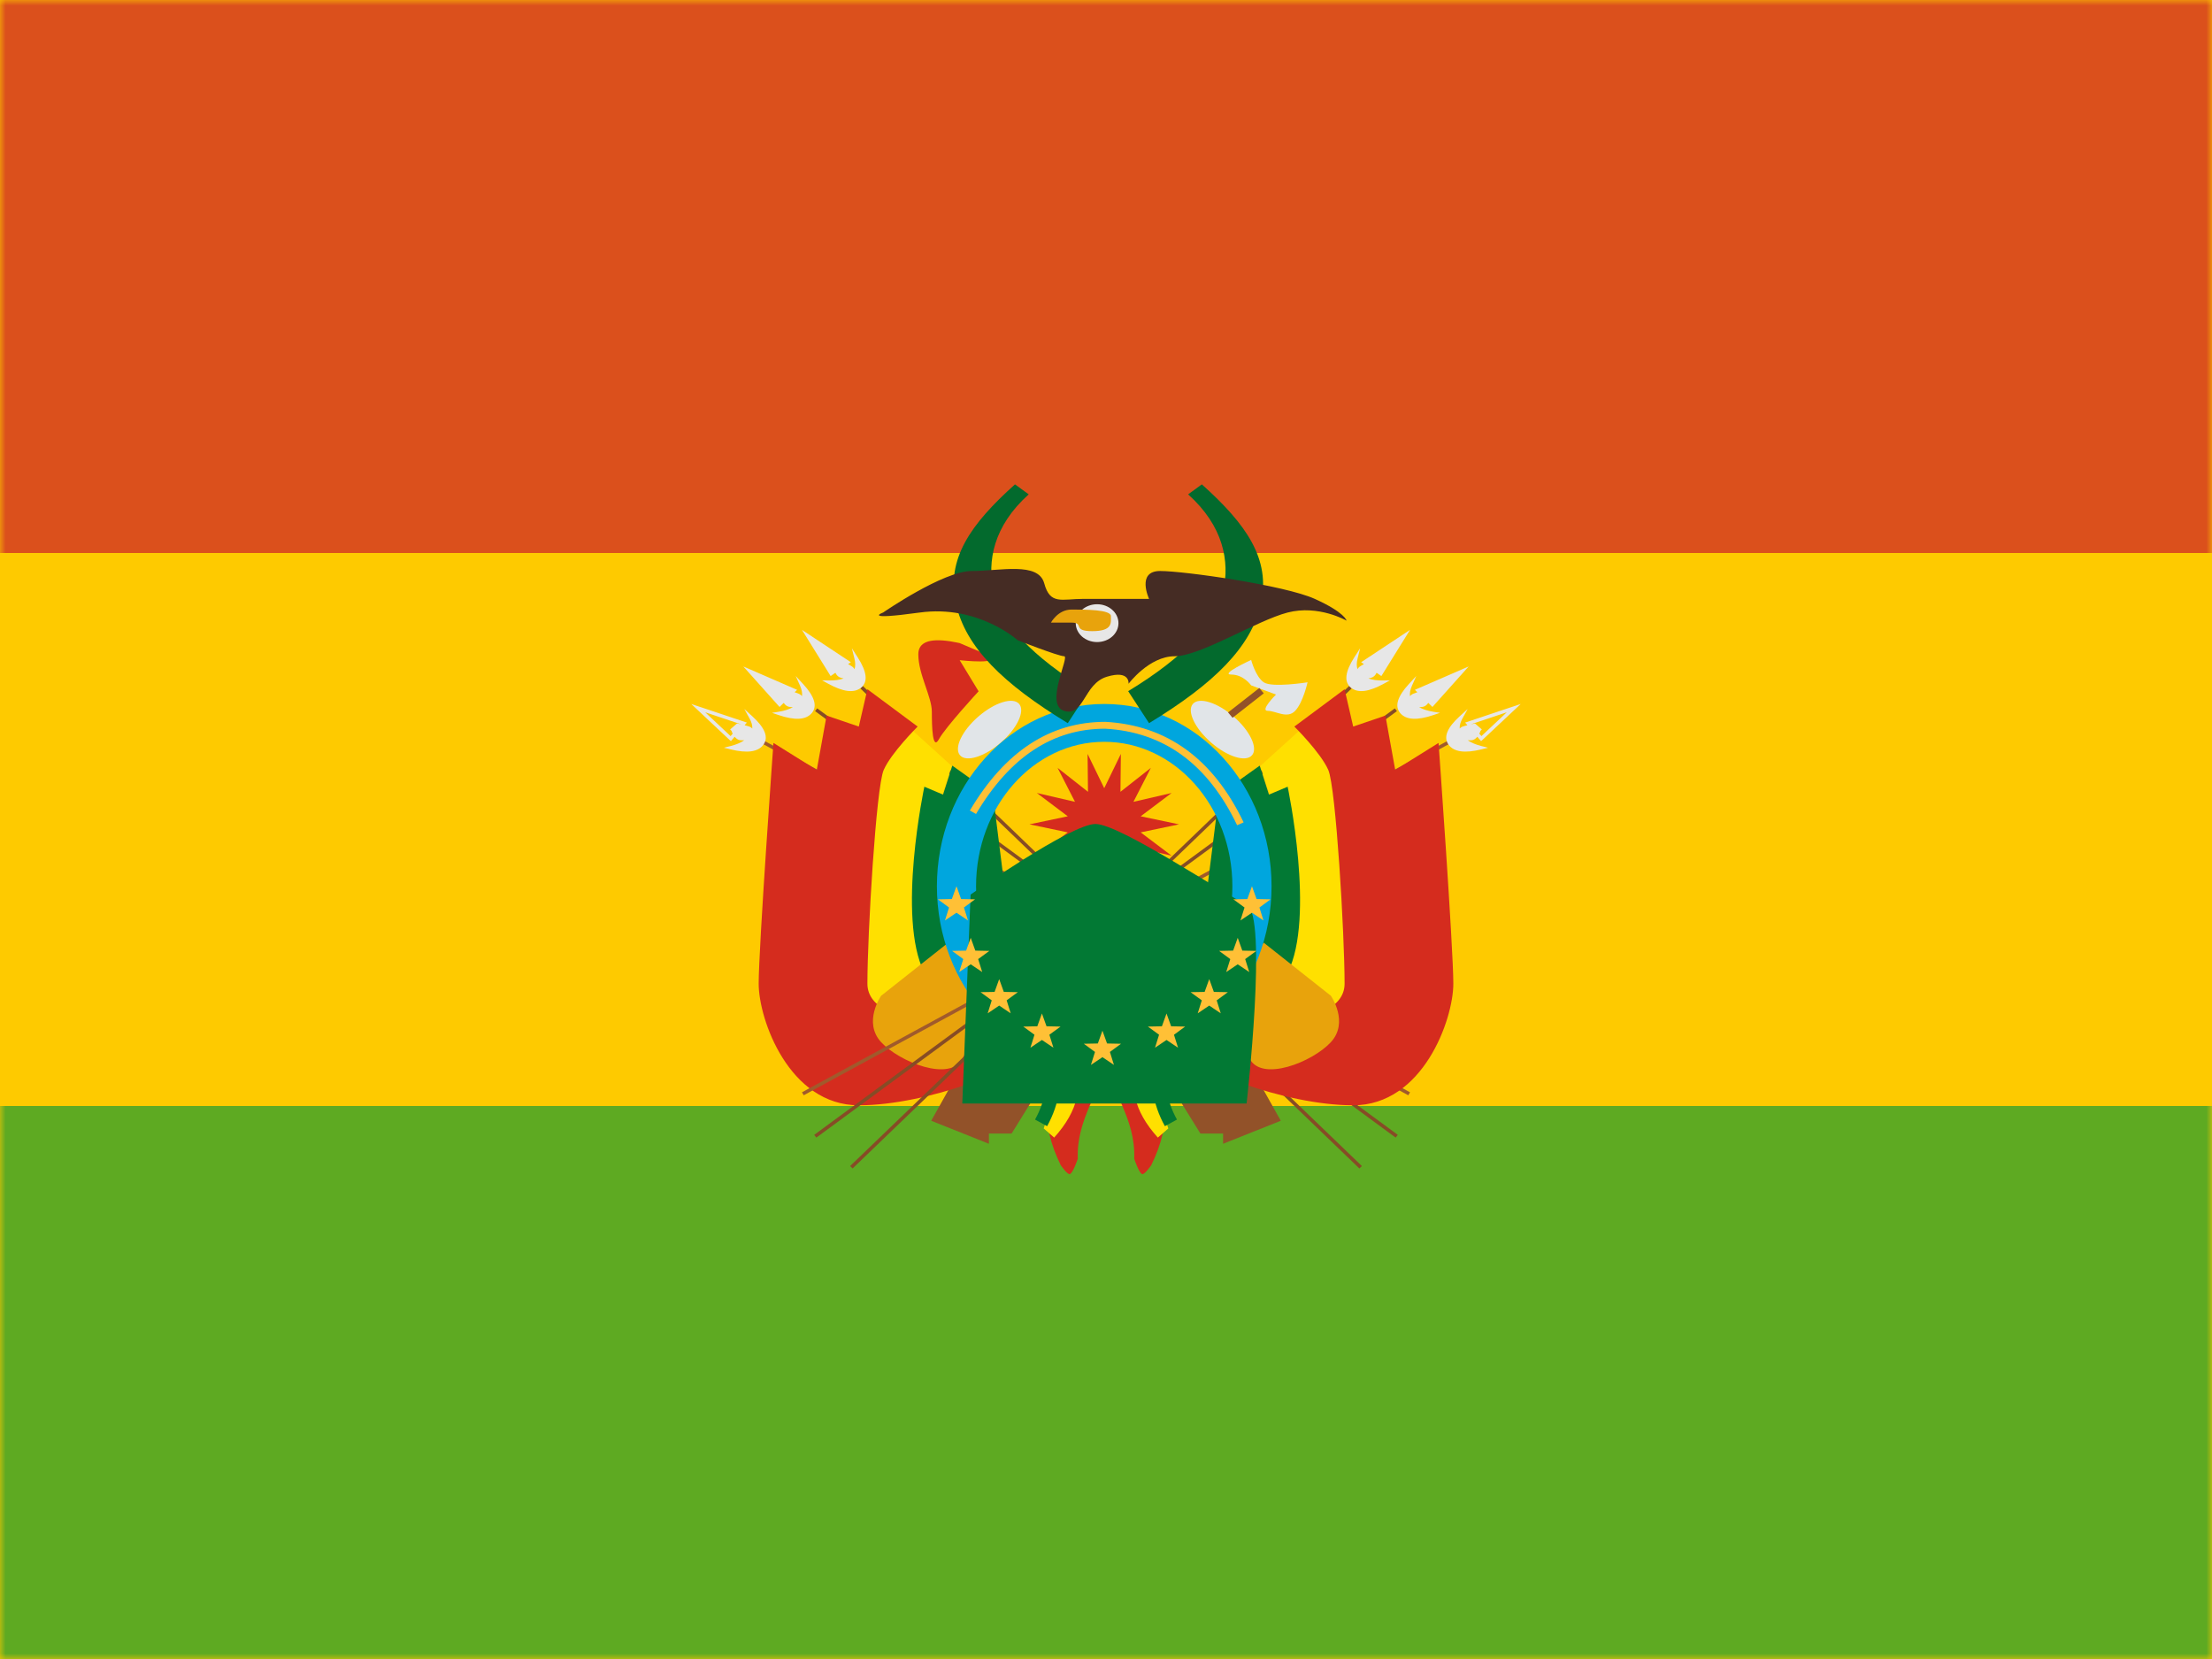 <svg width="196" height="147" viewBox="0 0 196 147" fill="none" xmlns="http://www.w3.org/2000/svg">
<rect x="0" y="0" width="196" height="147" fill="#808080" stroke="none"/>
<g clip-path="url(#clip0_18864_110896)">
<rect width="196" height="147" fill="white"/>
<path fill-rule="evenodd" clip-rule="evenodd" d="M0 0V147H196V0H0Z" fill="#FECA00"/>
<mask id="mask0_18864_110896" style="mask-type:luminance" maskUnits="userSpaceOnUse" x="0" y="0" width="196" height="147">
<path fill-rule="evenodd" clip-rule="evenodd" d="M0 0V147H196V0H0Z" fill="white"/>
</mask>
<g mask="url(#mask0_18864_110896)">
<path fill-rule="evenodd" clip-rule="evenodd" d="M0 0V49H196V0H0Z" fill="#DB501C"/>
<path fill-rule="evenodd" clip-rule="evenodd" d="M0 98V147H196V98H0Z" fill="#5EAA22"/>
<path d="M76.232 60.999L76.455 60.783L120.675 103.32L120.452 103.536L76.232 60.999Z" fill="#864C26"/>
<path d="M123.856 100.556L123.665 100.799L72.22 63.01L72.411 62.768L123.856 100.556Z" fill="#864C26"/>
<path d="M124.939 96.785L124.784 97.05L67.559 65.902L67.713 65.636L124.939 96.785Z" fill="#A05A2C"/>
<path d="M66.178 64.025L65.976 64.259C66.093 64.29 66.215 64.322 66.342 64.36C66.478 64.401 66.584 64.467 66.659 64.555C66.676 64.283 66.594 63.981 66.407 63.644L65.95 62.821L66.654 63.462C67.772 64.478 68.125 65.326 67.644 65.987C67.175 66.633 66.198 66.759 64.736 66.4L64.143 66.255L64.735 66.105C65.225 65.982 65.627 65.813 65.943 65.597H65.681C65.456 65.597 65.262 65.489 65.097 65.282L64.762 65.673L61.25 62.378L66.178 64.025ZM64.736 65.225L64.922 65.009C64.889 64.945 64.856 64.876 64.826 64.803L64.848 64.794L64.697 64.633L65.301 64.109L65.377 64.123C65.461 64.138 65.548 64.156 65.639 64.176L65.644 64.17L62.487 63.114L64.736 65.225ZM70.63 61.124L70.412 61.336C70.524 61.376 70.641 61.418 70.761 61.466C70.894 61.519 70.993 61.594 71.061 61.688C71.102 61.419 71.046 61.11 70.889 60.758L70.506 59.898L71.151 60.597C72.176 61.707 72.454 62.582 71.918 63.199C71.394 63.802 70.41 63.843 68.985 63.358L68.406 63.161L69.01 63.064C69.507 62.984 69.921 62.85 70.255 62.664L69.995 62.642C69.773 62.622 69.59 62.499 69.443 62.281L69.075 62.642L65.864 59.053L70.63 61.124ZM75.394 58.68L75.149 58.846C75.249 58.903 75.352 58.962 75.458 59.027C75.58 59.103 75.665 59.194 75.715 59.299C75.803 59.04 75.802 58.725 75.708 58.35L75.481 57.437L75.994 58.238C76.811 59.51 76.932 60.419 76.297 60.934C75.677 61.436 74.701 61.306 73.382 60.581L72.846 60.286L73.457 60.296C73.959 60.303 74.389 60.243 74.749 60.118L74.5 60.052C74.288 59.995 74.132 59.845 74.025 59.612L73.6 59.904L71.061 55.812L75.394 58.68Z" fill="#E7E7E7"/>
<path fill-rule="evenodd" clip-rule="evenodd" d="M82.512 99.306L87.625 90.187L94.797 92.118L89.635 100.441H87.625V101.349L82.512 99.306Z" fill="#925229"/>
<path fill-rule="evenodd" clip-rule="evenodd" d="M80.32 64.243L76.936 67.76L75.705 90.999L87.899 92.777C87.899 92.777 82.585 88.112 81.802 85.233C81.019 82.353 80.769 71.605 82.251 69.971L83.408 70.647L84.339 67.881" fill="#FFE000"/>
<path fill-rule="evenodd" clip-rule="evenodd" d="M68.534 65.828C68.534 65.828 67.224 83.974 67.224 87.161C67.224 90.348 69.929 97.937 76.097 97.937C82.265 97.937 90.728 94.541 90.728 93.157C90.728 91.772 88.202 90.78 88.202 90.78C88.202 90.78 76.859 91.555 76.859 87.161C76.859 82.767 77.629 69.759 78.303 68.225C78.976 66.691 81.31 64.379 81.31 64.379L76.859 61.071L76.097 64.379L73.243 63.407L72.372 68.225L68.534 65.828Z" fill="#D52C1E"/>
<path fill-rule="evenodd" clip-rule="evenodd" d="M84.381 67.841L83.561 70.408L81.905 69.709C81.905 69.709 79.428 81.323 81.905 86.188C84.381 91.054 90.619 91.407 90.619 91.407L87.984 70.408L84.381 67.841Z" fill="#027934"/>
<path fill-rule="evenodd" clip-rule="evenodd" d="M84.017 83.534L78.073 88.235C78.073 88.235 76.443 90.572 78.073 92.341C79.703 94.11 84.223 95.913 85.29 93.778C86.356 91.642 89.524 89.141 89.524 89.141L84.017 83.534Z" fill="#E8A30C"/>
<path fill-rule="evenodd" clip-rule="evenodd" d="M88.683 65.798C90.129 64.541 90.854 63.007 90.302 62.371C89.75 61.736 88.13 62.241 86.683 63.498C85.237 64.755 84.512 66.289 85.064 66.924C85.616 67.559 87.236 67.055 88.683 65.798Z" fill="#E1E5E8"/>
<path fill-rule="evenodd" clip-rule="evenodd" d="M85.035 56.983C85.035 56.983 84.453 56.864 84.19 56.824C82.31 56.539 81.37 56.922 81.37 57.974C81.37 59.773 82.568 61.715 82.568 63.074C82.568 64.432 82.626 66.547 83.203 65.489C83.779 64.432 86.71 61.254 86.71 61.254L85.035 58.497C85.035 58.497 89.193 58.965 87.368 57.974" fill="#D52C1E"/>
<path fill-rule="evenodd" clip-rule="evenodd" d="M97.816 94.191L94.698 94.16C92.383 96.449 92.169 99.529 93.992 103.249C93.992 103.249 94.59 104.114 94.8 104.033C95.093 103.92 95.501 102.667 95.501 102.667C95.362 99.035 97.677 96.629 97.816 94.191Z" fill="#D52C1E"/>
<path fill-rule="evenodd" clip-rule="evenodd" d="M93.867 94.285L94.988 93.764C96.093 96.06 95.539 98.437 93.407 100.798L92.48 99.989C93.407 97.281 93.407 96.16 93.867 94.285Z" fill="#FFE000"/>
<path d="M92.435 94.212L93.605 93.87C94.167 95.792 93.886 97.776 92.782 99.789L91.713 99.202C92.668 97.462 92.902 95.809 92.435 94.212Z" fill="#027934"/>
<path d="M119.768 60.999L119.545 60.783L75.325 103.32L75.547 103.536L119.768 60.999Z" fill="#864C26"/>
<path d="M72.144 100.556L72.335 100.799L123.78 63.01L123.589 62.768L72.144 100.556Z" fill="#864C26"/>
<path d="M71.061 96.785L71.216 97.05L128.441 65.902L128.287 65.636L71.061 96.785Z" fill="#A05A2C"/>
<path d="M129.822 64.025L130.024 64.259C129.907 64.29 129.785 64.322 129.658 64.36C129.522 64.401 129.416 64.467 129.341 64.555C129.324 64.283 129.406 63.981 129.593 63.644L130.05 62.821L129.346 63.462C128.228 64.478 127.875 65.326 128.355 65.987C128.825 66.633 129.802 66.759 131.264 66.4L131.857 66.255L131.265 66.105C130.775 65.982 130.373 65.813 130.057 65.597H130.319C130.544 65.597 130.738 65.489 130.903 65.282L131.238 65.673L134.75 62.378L129.822 64.025ZM131.264 65.225L131.078 65.009C131.111 64.945 131.144 64.876 131.174 64.803L131.152 64.794L131.303 64.633L130.699 64.109L130.623 64.123C130.539 64.138 130.452 64.156 130.361 64.176L130.355 64.17L133.513 63.114L131.264 65.225ZM125.37 61.124L125.588 61.336C125.476 61.376 125.359 61.418 125.239 61.466C125.106 61.519 125.007 61.594 124.939 61.688C124.898 61.419 124.954 61.11 125.111 60.758L125.494 59.898L124.849 60.597C123.824 61.707 123.546 62.582 124.082 63.199C124.606 63.802 125.59 63.843 127.015 63.358L127.594 63.161L126.99 63.064C126.493 62.984 126.079 62.85 125.745 62.664L126.005 62.642C126.227 62.622 126.41 62.499 126.557 62.281L126.925 62.642L130.136 59.053L125.37 61.124ZM120.605 58.68L120.851 58.846C120.751 58.903 120.648 58.962 120.542 59.027C120.42 59.103 120.335 59.194 120.285 59.299C120.197 59.04 120.198 58.725 120.292 58.35L120.52 57.437L120.006 58.238C119.189 59.51 119.068 60.419 119.703 60.934C120.324 61.436 121.299 61.306 122.618 60.581L123.154 60.286L122.543 60.296C122.041 60.303 121.611 60.243 121.251 60.118L121.5 60.052C121.712 59.995 121.868 59.845 121.975 59.612L122.4 59.904L124.939 55.812L120.605 58.68Z" fill="#E7E7E7"/>
<path fill-rule="evenodd" clip-rule="evenodd" d="M113.488 99.306L108.375 90.187L101.203 92.118L106.365 100.441H108.375V101.349L113.488 99.306Z" fill="#925229"/>
<path fill-rule="evenodd" clip-rule="evenodd" d="M115.68 64.243L119.064 67.76L120.295 90.999L108.101 92.777C108.101 92.777 113.415 88.112 114.198 85.233C114.981 82.353 115.231 71.605 113.749 69.971L112.592 70.647L111.661 67.881" fill="#FFE000"/>
<path fill-rule="evenodd" clip-rule="evenodd" d="M127.466 65.828C127.466 65.828 128.776 83.974 128.776 87.161C128.776 90.348 126.071 97.937 119.903 97.937C113.735 97.937 105.272 94.541 105.272 93.157C105.272 91.772 107.798 90.78 107.798 90.78C107.798 90.78 119.141 91.555 119.141 87.161C119.141 82.767 118.371 69.759 117.697 68.225C117.024 66.691 114.69 64.379 114.69 64.379L119.141 61.071L119.903 64.379L122.757 63.407L123.628 68.225L127.466 65.828Z" fill="#D52C1E"/>
<path fill-rule="evenodd" clip-rule="evenodd" d="M111.619 67.841L112.439 70.408L114.095 69.709C114.095 69.709 116.572 81.323 114.095 86.188C111.619 91.054 105.381 91.407 105.381 91.407L108.016 70.408L111.619 67.841Z" fill="#027934"/>
<path fill-rule="evenodd" clip-rule="evenodd" d="M111.983 83.534L117.927 88.235C117.927 88.235 119.557 90.572 117.927 92.341C116.297 94.11 111.777 95.913 110.71 93.778C109.644 91.642 106.476 89.141 106.476 89.141L111.983 83.534Z" fill="#E8A30C"/>
<path fill-rule="evenodd" clip-rule="evenodd" d="M107.317 65.798C105.871 64.541 105.146 63.007 105.698 62.371C106.25 61.736 107.87 62.241 109.316 63.498C110.763 64.755 111.488 66.289 110.936 66.924C110.384 67.559 108.764 67.055 107.317 65.798Z" fill="#E1E5E8"/>
<path fill-rule="evenodd" clip-rule="evenodd" d="M98.184 94.191L101.302 94.16C103.617 96.449 103.831 99.529 102.008 103.249C102.008 103.249 101.41 104.114 101.2 104.033C100.907 103.92 100.5 102.667 100.5 102.667C100.639 99.035 98.323 96.629 98.184 94.191Z" fill="#D52C1E"/>
<path fill-rule="evenodd" clip-rule="evenodd" d="M102.133 94.285L101.012 93.764C99.907 96.06 100.461 98.437 102.593 100.798L103.521 99.989C102.593 97.281 102.593 96.16 102.133 94.285Z" fill="#FFE000"/>
<path d="M103.565 94.212L102.395 93.87C101.833 95.792 102.114 97.776 103.218 99.789L104.287 99.202C103.332 97.462 103.098 95.809 103.565 94.212Z" fill="#027934"/>
<path d="M97.843 62.377C106.16 62.378 112.669 69.713 112.669 78.528C112.669 87.343 106.16 94.678 97.843 94.678C89.526 94.678 83.017 87.343 83.017 78.528C83.017 69.713 89.526 62.377 97.843 62.377ZM97.843 65.729C91.571 65.729 86.486 71.46 86.486 78.528C86.486 85.596 91.571 91.327 97.843 91.327C104.114 91.326 109.198 85.596 109.198 78.528C109.198 71.46 104.114 65.729 97.843 65.729Z" fill="#00A6DE"/>
<path fill-rule="evenodd" clip-rule="evenodd" d="M97.843 76.243L96.368 79.282L96.405 75.926L93.712 78.046L95.253 75.038L91.874 75.82L94.613 73.755L91.218 73.043L94.613 72.331L91.874 70.266L95.253 71.048L93.712 68.04L96.405 70.16L96.368 66.804L97.843 69.843L99.317 66.804L99.28 70.16L101.973 68.04L100.432 71.048L103.811 70.266L101.072 72.331L104.467 73.043L101.072 73.755L103.811 75.82L100.432 75.038L101.973 78.046L99.28 75.926L99.317 79.282L97.843 76.243Z" fill="#D52C1E"/>
<path fill-rule="evenodd" clip-rule="evenodd" d="M86.002 79.264C86.002 79.264 94.883 73.011 97.065 73.011C99.247 73.011 108.554 79.298 110.458 80.153C112.362 81.009 110.458 97.781 110.458 97.781H85.266L86.002 79.264Z" fill="#027934"/>
<path d="M98.093 92.46L99.335 92.484L98.345 93.21L98.704 94.358L97.685 93.673L96.665 94.358L97.025 93.21L96.034 92.484L97.277 92.46L97.685 91.326L98.093 92.46ZM92.73 90.936L93.972 90.961L92.982 91.686L93.342 92.835L92.322 92.149L91.302 92.835L91.662 91.686L90.672 90.961L91.914 90.936L92.322 89.803L92.73 90.936ZM103.771 90.936L105.013 90.961L104.023 91.686L104.383 92.835L103.363 92.149L102.343 92.835L102.702 91.686L101.713 90.961L102.955 90.936L103.363 89.803L103.771 90.936ZM88.945 87.89L90.187 87.914L89.197 88.639L89.556 89.787L88.536 89.102L87.517 89.787L87.876 88.639L86.887 87.914L88.129 87.89L88.536 86.756L88.945 87.89ZM107.556 87.89L108.798 87.914L107.808 88.639L108.168 89.787L107.148 89.102L106.128 89.787L106.489 88.639L105.498 87.914L106.74 87.89L107.148 86.756L107.556 87.89ZM86.421 84.232L87.663 84.257L86.673 84.982L87.032 86.131L86.013 85.445L84.993 86.131L85.353 84.982L84.362 84.257L85.605 84.232L86.013 83.099L86.421 84.232ZM110.079 84.232L111.322 84.257L110.332 84.982L110.692 86.131L109.672 85.445L108.652 86.131L109.012 84.982L108.022 84.257L109.264 84.232L109.672 83.099L110.079 84.232ZM85.159 79.661L86.402 79.686L85.411 80.411L85.771 81.56L84.751 80.874L83.732 81.56L84.091 80.411L83.101 79.686L84.343 79.661L84.751 78.528L85.159 79.661ZM111.341 79.661L112.583 79.686L111.594 80.411L111.953 81.56L110.934 80.874L109.913 81.56L110.274 80.411L109.283 79.686L110.526 79.661L110.934 78.528L111.341 79.661ZM97.946 63.96C103.408 64.263 107.501 67.245 110.194 72.866L109.62 73.122C107.021 67.696 103.127 64.858 97.928 64.568C93.284 64.568 89.476 67.073 86.484 72.123L85.937 71.82C89.034 66.593 93.038 63.96 97.946 63.96Z" fill="#FFC036"/>
<path d="M89.936 42.918L91.153 43.804C88.032 46.603 87.446 49.725 88.044 52.407C88.666 55.202 91.433 58.182 96.463 61.243L94.614 64.079C88.87 60.584 85.562 57.35 84.704 53.499C83.821 49.535 85.988 46.459 89.936 42.918Z" fill="#036A2D"/>
<path d="M106.493 42.918L105.276 43.804C108.396 46.603 108.982 49.725 108.385 52.407C107.762 55.202 104.996 58.182 99.965 61.243L101.815 64.079C107.559 60.584 110.867 57.35 111.725 53.499C112.608 49.535 110.44 46.459 106.493 42.918Z" fill="#036A2D"/>
<path fill-rule="evenodd" clip-rule="evenodd" d="M78.247 54.277C78.247 54.277 83.573 50.595 86.099 50.595C88.626 50.595 91.999 49.752 92.527 51.689C93.056 53.626 94.055 53.065 96.013 53.065C97.97 53.065 101.816 53.065 101.816 53.065C101.816 53.065 100.667 50.595 102.796 50.595C104.924 50.595 113.814 51.853 116.498 53.065C119.181 54.277 119.316 54.993 119.316 54.993C119.316 54.993 116.833 53.56 114.085 54.277C111.338 54.993 106.355 58.148 104.085 58.148C101.816 58.148 99.999 60.587 99.999 60.587C99.999 60.587 100.149 59.337 98.081 59.962C96.013 60.587 96.061 63.531 94.294 62.99C92.527 62.45 94.803 58.148 94.294 58.148C93.785 58.148 90.178 56.734 90.178 56.734C90.178 56.734 86.677 53.56 81.48 54.277C76.282 54.993 78.247 54.277 78.247 54.277Z" fill="#452C24"/>
<path fill-rule="evenodd" clip-rule="evenodd" d="M97.211 56.892C98.257 56.892 99.104 56.142 99.104 55.216C99.104 54.291 98.257 53.54 97.211 53.54C96.166 53.54 95.319 54.291 95.319 55.216C95.319 56.142 96.166 56.892 97.211 56.892Z" fill="#E7E7E7"/>
<path fill-rule="evenodd" clip-rule="evenodd" d="M93.123 55.169C93.123 55.169 93.735 54.011 94.948 54.011C96.161 54.011 98.435 54.011 98.435 54.59C98.435 55.169 98.618 55.925 96.783 55.925C94.948 55.925 96.124 55.169 94.948 55.169C93.772 55.169 93.123 55.169 93.123 55.169Z" fill="#E8A30C"/>
<path fill-rule="evenodd" clip-rule="evenodd" d="M114.76 62.986C115.465 62.247 115.859 60.456 115.859 60.456C115.859 60.456 112.71 60.96 111.977 60.456C111.244 59.952 110.863 58.475 110.863 58.475C110.863 58.475 108.026 59.772 109.108 59.772C110.19 59.772 110.863 60.73 110.863 60.73L113.065 61.541C113.065 61.541 111.603 62.986 112.334 62.986C113.065 62.986 114.055 63.724 114.76 62.986Z" fill="#E1E5E8"/>
<path d="M109.213 63.601L108.817 63.127L111.583 60.962L111.98 61.435L109.213 63.601Z" fill="#925229"/>
</g>
</g>
<defs>
<clipPath id="clip0_18864_110896">
<rect width="196" height="147" fill="white"/>
</clipPath>
</defs>
</svg>
